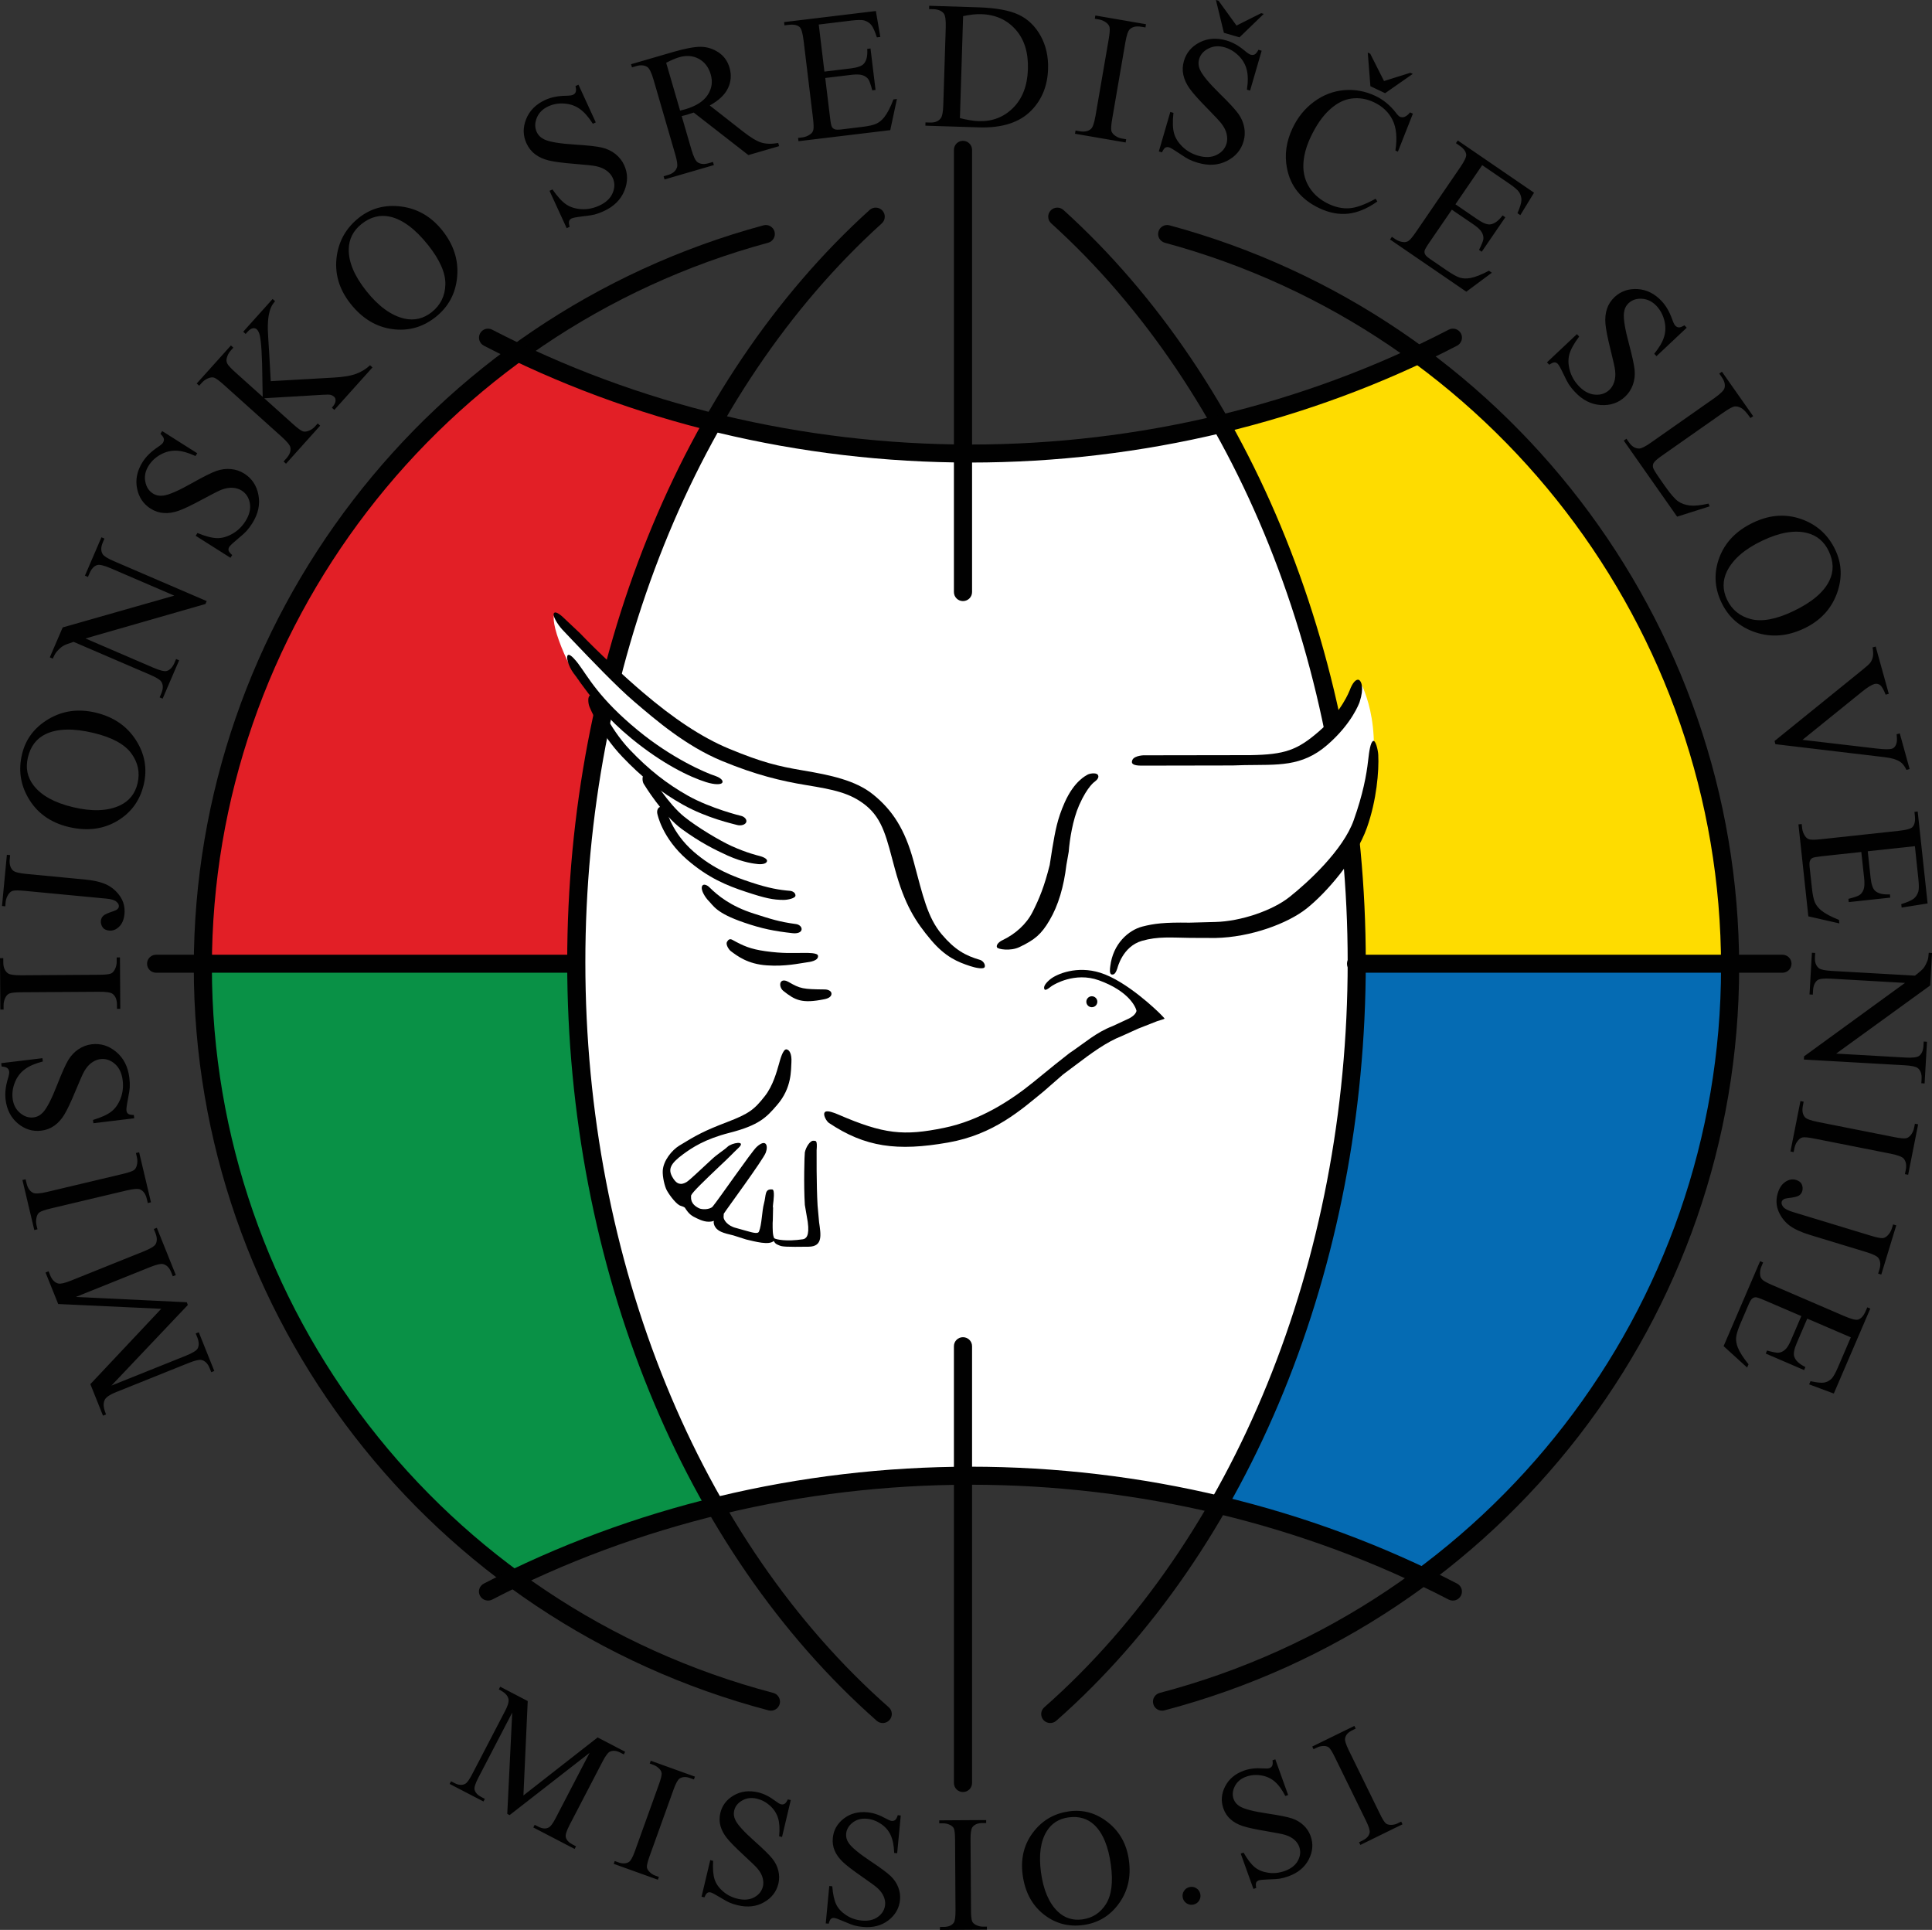 <?xml version="1.0" encoding="UTF-8"?> <svg xmlns="http://www.w3.org/2000/svg" xmlns:xlink="http://www.w3.org/1999/xlink" version="1.1" id="Layer_1" x="0px" y="0px" width="80.904px" height="80.803px" viewBox="0 0 80.904 80.803" xml:space="preserve"><rect x="0" y="0" width="80.904" height="80.803" fill="#333333" stroke="none"/> <g> <path fill="#FEDC00" d="M59.37,15.038c7.854,5.789,12.813,15.028,12.911,25.15H56.975c-0.016-8.13-2.025-15.924-5.606-22.337 C54.137,17.173,56.818,16.229,59.37,15.038"></path> <path fill="#E21F26" d="M21.707,14.945c2.52,1.194,5.175,2.142,7.911,2.832c-3.606,6.427-5.633,14.251-5.648,22.411H8.663 C8.764,30.012,13.776,20.726,21.707,14.945"></path> <path fill="#099146" d="M21.523,65.912c-7.901-5.837-12.86-15.167-12.865-25.401h15.313c0.037,8.208,2.092,16.043,5.74,22.463 C26.878,63.682,24.127,64.665,21.523,65.912"></path> <path fill="#FFFFFF" d="M40.639,61.626c-0.051,0-0.099,0.002-0.149,0.002v-5.264h-0.325v5.269 c-3.435,0.034-6.837,0.459-10.125,1.255c-3.651-6.383-5.705-14.19-5.741-22.377h0.094v-0.322h-0.095 c0.015-8.137,2.041-15.935,5.647-22.328c3.317,0.813,6.753,1.247,10.22,1.282v5.646h0.325v-5.64c0.051,0,0.099,0.002,0.149,0.002 c3.526,0,7.024-0.415,10.405-1.219c3.594,6.404,5.607,14.213,5.607,22.353c0,8.238-2.048,16.104-5.705,22.535 C47.597,62.03,44.132,61.626,40.639,61.626"></path> <path fill="#056BB3" d="M59.549,65.819c-2.635-1.245-5.41-2.225-8.274-2.921c3.623-6.404,5.663-14.212,5.7-22.388h15.313 C72.281,50.69,67.374,59.975,59.549,65.819"></path> <path fill="#010101" d="M48.777,10.163c13.715,3.71,23.293,16.183,23.293,30.33c0,14.251-9.667,26.748-23.506,30.387 c-0.202,0.055-0.325,0.26-0.27,0.462c0.052,0.202,0.262,0.322,0.464,0.27c14.173-3.728,24.07-16.525,24.07-31.118 c0-14.489-9.806-27.261-23.851-31.059c-0.203-0.057-0.412,0.064-0.466,0.265C48.455,9.9,48.575,10.107,48.777,10.163"></path> <path fill="#010101" d="M44.02,9.351c7.773,7.031,12.415,18.597,12.415,30.935c0,12.526-4.75,24.186-12.705,31.197 c-0.158,0.138-0.172,0.377-0.034,0.533c0.14,0.154,0.38,0.169,0.537,0.03c8.115-7.149,12.96-19.022,12.96-31.761 c0-12.549-4.734-24.323-12.662-31.495c-0.156-0.138-0.395-0.127-0.537,0.027C43.853,8.971,43.863,9.21,44.02,9.351"></path> <path fill="#010101" d="M31.969,9.435c-14.045,3.8-23.854,16.569-23.854,31.059c0,14.593,9.897,27.39,24.073,31.118 c0.2,0.053,0.408-0.067,0.463-0.27c0.053-0.202-0.069-0.408-0.27-0.462C18.54,67.241,8.873,54.744,8.873,40.493 c0-14.147,9.58-26.62,23.294-30.33c0.201-0.055,0.322-0.262,0.268-0.464C32.38,9.499,32.169,9.379,31.969,9.435"></path> <path fill="#010101" d="M36.416,8.791c-7.93,7.172-12.664,18.945-12.664,31.494c0,12.737,4.846,24.611,12.962,31.762 c0.154,0.138,0.396,0.124,0.535-0.032s0.125-0.396-0.031-0.533c-7.957-7.01-12.706-18.671-12.706-31.196 c0-12.339,4.64-23.903,12.416-30.935c0.154-0.14,0.164-0.379,0.025-0.533C36.812,8.662,36.57,8.652,36.416,8.791"></path> <path fill="#010101" d="M39.946,6.275v18.514c0,0.21,0.17,0.378,0.379,0.378c0.21,0,0.381-0.168,0.381-0.378V6.275 c0-0.209-0.171-0.379-0.381-0.379C40.116,5.896,39.946,6.066,39.946,6.275"></path> <path fill="#010101" d="M39.946,56.364v18.288c0,0.21,0.17,0.378,0.379,0.378c0.21,0,0.381-0.168,0.381-0.378V56.364 c0-0.209-0.171-0.377-0.381-0.377C40.116,55.987,39.946,56.155,39.946,56.364"></path> <path fill="#010101" d="M20.262,14.473c6.174,3.201,13.221,4.893,20.378,4.893s14.203-1.691,20.378-4.893 c0.185-0.097,0.256-0.325,0.161-0.51c-0.099-0.186-0.326-0.257-0.514-0.159c-6.067,3.146-12.992,4.808-20.025,4.808 c-7.036,0-13.96-1.662-20.029-4.808c-0.184-0.098-0.413-0.026-0.51,0.159C20.005,14.147,20.074,14.376,20.262,14.473"></path> <path fill="#010101" d="M20.613,66.972c6.066-3.146,12.991-4.808,20.026-4.808s13.961,1.662,20.025,4.808 c0.188,0.097,0.414,0.024,0.513-0.161c0.097-0.185,0.025-0.411-0.16-0.508c-6.176-3.202-13.221-4.894-20.378-4.894 s-14.204,1.691-20.378,4.894c-0.187,0.097-0.259,0.323-0.161,0.508C20.198,66.996,20.426,67.068,20.613,66.972"></path> <path fill="#010101" d="M24.392,39.973H6.537c-0.209,0-0.379,0.168-0.379,0.377s0.17,0.377,0.379,0.377h17.854 c0.211,0,0-0.168,0-0.377S24.603,39.973,24.392,39.973"></path> <path fill="#010101" d="M74.64,39.973H56.787c-0.211,0-0.381,0.168-0.381,0.377s0.17,0.377,0.381,0.377H74.64 c0.211,0,0.381-0.168,0.381-0.377S74.851,39.973,74.64,39.973"></path> <path fill="#FFFFFF" d="M54.854,31.305c0,0,0.835-0.485,1.354-1.116c0.519-0.632,0.664-1.892,0.866-1.406 c0.201,0.487,0.46,1.291,0.46,2.467c0,1.172-0.23,2.95-0.634,3.64c-0.404,0.687-1.038,1.146-1.038,1.146L54.854,31.305z"></path> <path fill="#FFFFFF" d="M26.553,28.942c0,0-1.529-1.428-1.984-1.808c-0.455-0.379-1.344-1.437-1.344-1.437s-0.105,0.092,0.028,0.63 c0.146,0.586,0.563,1.541,0.867,1.987c0.357,0.522,1.739,1.84,1.739,1.84L26.553,28.942z"></path> <path fill="#010101" d="M43.979,41.001c-0.185,0.152-0.296,0.305-0.245,0.412c0.049,0.109,0.262-0.116,0.369-0.166 c0.011-0.005,0.899-0.57,1.914-0.203c1.25,0.451,1.541,1.115,1.575,1.277c-0.032,0.196-0.335,0.332-0.335,0.332l-0.669,0.31 c-0.698,0.271-1.137,0.683-1.813,1.137l-0.61,0.482l-0.89,0.724c-0.957,0.779-2.248,1.611-3.741,1.916 c-1.694,0.348-2.523,0.268-4.443-0.563c-0.144-0.063-0.439-0.177-0.535-0.106c-0.127,0.092,0.055,0.395,0.154,0.462 c1.52,1.017,2.862,1.197,4.996,0.821c1.921-0.338,3.059-1.376,3.997-2.14l0.814-0.71l0.537-0.402 c0.652-0.494,1.285-0.959,1.927-1.208l0.685-0.31l0.792-0.311c0.07-0.024,0.286-0.083,0.31-0.104 c0.008-0.011-0.168-0.186-0.22-0.238c-0.056-0.054-1.357-1.337-2.477-1.686C45.104,40.424,44.261,40.773,43.979,41.001"></path> <path fill="#010101" d="M56.518,28.908c-0.007,0.013-0.331,0.888-1.282,1.711c-0.917,0.795-1.438,0.973-2.869,0.998l-4.496,0.007 c0.12-0.001-0.363-0.012-0.452,0.195c-0.073,0.166,0.052,0.237,0.382,0.237l3.818-0.007l0.502-0.015 c1.373-0.024,2.386,0.089,3.462-0.846c1.027-0.891,1.332-1.738,1.352-1.796c0.194-0.593,0.076-0.882-0.033-0.926 C56.788,28.42,56.635,28.587,56.518,28.908"></path> <path fill="#010101" d="M57.499,31.026c-0.106,0.056-0.163,0.4-0.209,0.827c-0.067,0.598-0.217,1.408-0.603,2.49 c-0.438,1.239-1.898,2.587-2.688,3.213c-0.717,0.57-2.044,1.021-3.104,1.046l-1.09,0.029c-1.054-0.017-1.482,0.038-1.971,0.164 c-0.577,0.151-1.224,0.716-1.339,1.652c-0.015,0.119-0.05,0.342,0.068,0.356c0.12,0.016,0.175-0.113,0.226-0.256 c0.005-0.012,0.209-0.916,1.032-1.155c0.668-0.192,1.23-0.134,2.013-0.124l1.061,0.004c1.474-0.027,3.026-0.604,3.82-1.233 c0.821-0.654,2.057-2.063,2.527-3.387c0.407-1.148,0.508-2.375,0.474-3.043C57.706,31.395,57.601,30.969,57.499,31.026"></path> <path fill="#010101" d="M45.515,32.45c-0.024,0.019-0.53,0.244-0.932,1.152c-0.307,0.692-0.391,1.182-0.516,1.914l-0.11,0.701 c-0.224,0.892-0.428,1.393-0.714,1.96c-0.259,0.515-0.724,0.933-1.28,1.196c-0.109,0.051-0.265,0.185-0.213,0.292 c0.037,0.08,0.562,0.17,0.943-0.013c0.643-0.305,0.916-0.54,1.255-1.117c0.373-0.628,0.601-1.422,0.708-2.318l0.098-0.558 c0.037-0.487,0.161-1.324,0.438-1.951c0.354-0.799,0.657-0.986,0.663-0.99c0.098-0.073,0.186-0.186,0.114-0.281 C45.899,32.342,45.611,32.379,45.515,32.45"></path> <path fill="#010101" d="M34.3,51.173l-0.063-0.696c-0.051-0.823-0.041-2.291-0.041-2.31c0.034-0.44-0.025-0.401-0.146-0.405 c-0.119-0.003-0.299,0.25-0.347,0.488c-0.015,0.071-0.053,1.357,0,2.198l0.121,0.708c0.085,0.604-0.076,0.712-0.206,0.731 c-0.681,0.101-1.114,0.013-1.198-0.044c-0.069-0.141-0.065-0.364-0.065-0.635c0-0.038,0.002-0.077,0.007-0.118l0.012-0.566 c-0.002,0.016-0.009,0.03-0.014,0.044c0.007-0.076,0.012-0.127,0.014-0.152c0.013-0.116,0.084-0.605-0.034-0.615 c-0.332-0.031-0.251,0.238-0.35,0.596c-0.083,0.305-0.087,0.875-0.205,1.162c-0.039,0.103-0.191,0.076-0.601-0.044l-0.353-0.099 c-0.375-0.09-0.531-0.346-0.531-0.457c0-0.002,0.008-0.139,0.008-0.141c0.094-0.156,1.654-2.267,1.76-2.561 c0.109-0.295,0.01-0.595-0.382-0.237c-0.214,0.194-1.605,2.217-1.845,2.5c-0.12,0.129-0.442,0.128-0.562,0.071 c-0.365-0.174-0.341-0.409-0.341-0.506c0-0.014,0.002-0.025,0.004-0.037c0.058-0.138,0.541-0.602,1.203-1.231 c0.379-0.349,0.553-0.543,0.789-0.765c0.33-0.313-0.29-0.207-0.468-0.037c-0.179,0.168-0.408,0.284-0.692,0.555 c-0.519,0.479-0.88,0.826-1.016,0.916c-0.109,0.071-0.226,0.085-0.24,0.082c-0.048-0.013-0.19,0.024-0.367-0.296 c-0.171-0.31-0.098-0.54,0.453-0.944c0.375-0.275,0.909-0.635,1.942-0.898c1.255-0.321,1.554-0.654,1.996-1.166 c0.628-0.725,0.576-1.471,0.599-1.783c0.022-0.356-0.085-0.528-0.204-0.545c-0.155-0.025-0.279,0.479-0.312,0.593 c-0.096,0.333-0.253,0.929-0.599,1.367c-0.443,0.565-0.669,0.737-1.585,1.087c-0.948,0.362-1.276,0.542-1.994,0.982 c-0.308,0.188-0.674,0.632-0.694,1.057c-0.013,0.249,0.08,0.653,0.171,0.818c0.132,0.239,0.424,0.608,0.582,0.646 c0.03,0.007,0.157,0.052,0.176,0.081c0.177,0.284,0.296,0.347,0.505,0.446c0.191,0.091,0.44,0.195,0.71,0.104 c-0.026,0.055,0,0.14,0.017,0.186c0.113,0.257,0.363,0.318,0.8,0.423l0.53,0.169c0.373,0.086,0.957,0.253,1.158,0.062 c0.065,0.127,0.133,0.146,0.242,0.191c0.101,0.046,0.257,0.065,1.226,0.05C34.467,52.188,34.375,51.696,34.3,51.173"></path> <path fill="#010101" d="M23.205,25.662c-0.098,0.092,0.143,0.476,0.329,0.684l0.432,0.456c0.786,0.824,1.863,1.953,2.599,2.58 c0.896,0.765,2.15,1.85,3.67,2.479c1.409,0.581,2.472,0.839,3.54,1.013c1.109,0.183,1.818,0.317,2.472,0.84 c0.737,0.592,0.886,1.408,1.227,2.665c0.408,1.509,0.873,2.219,1.515,2.98c0.604,0.713,1.114,0.918,1.643,1.092 c0.22,0.073,0.572,0.146,0.605,0.032c0.033-0.116-0.083-0.261-0.196-0.293c-0.612-0.178-1.055-0.419-1.606-1.071 c-0.598-0.71-0.789-1.614-1.178-3.06c-0.358-1.322-0.879-2.141-1.707-2.804c-0.729-0.585-1.783-0.805-2.935-0.999 c-1.034-0.175-1.709-0.338-3.077-0.904c-1.162-0.479-2.365-1.294-3.616-2.362c-0.72-0.61-1.861-1.668-2.642-2.485l-0.658-0.62 C23.537,25.799,23.292,25.579,23.205,25.662"></path> <path fill="#010101" d="M23.784,27.426c-0.097,0.069,0.024,0.47,0.219,0.74c0.905,1.265,1.422,1.915,2.435,2.749 c1.3,1.068,2.44,1.615,3.128,1.831c0.356,0.113,0.652,0.118,0.688,0.008c0.036-0.114-0.175-0.224-0.288-0.262 c-0.441-0.14-1.847-0.756-3.249-1.909c-1.646-1.352-2.093-2.252-2.502-2.794C24.144,27.695,23.884,27.359,23.784,27.426"></path> <path fill="#010101" d="M24.728,29.117c-0.136,0.016-0.094,0.338-0.053,0.448c0.021,0.053,0.442,1.134,1.386,2.122 c0.823,0.865,1.606,1.482,2.541,2.006c1.015,0.568,2.105,0.802,2.244,0.843c0.185,0.056,0.377-0.009,0.407-0.125 c0.025-0.116-0.094-0.219-0.211-0.249c-0.014-0.001-1.268-0.308-2.229-0.844c-0.893-0.502-1.646-1.095-2.438-1.926 c-0.883-0.929-1.362-2.14-1.368-2.151C24.965,29.131,24.845,29.105,24.728,29.117"></path> <path fill="#010101" d="M26.983,32.424c-0.104,0.058-0.089,0.284-0.031,0.388c0.029,0.051,0.813,1.328,1.602,1.902 c0.772,0.561,1.391,0.869,1.911,1.105c0.686,0.311,1.189,0.347,1.214,0.352c0.198,0.031,0.413,0.004,0.44-0.113 c0.026-0.116-0.218-0.197-0.336-0.226c-0.005-0.002-0.495-0.113-1.139-0.405c-0.495-0.224-1.438-0.784-1.989-1.228 c-0.686-0.55-1.369-1.682-1.376-1.692C27.221,32.402,27.089,32.365,26.983,32.424"></path> <path fill="#010101" d="M27.662,33.779c-0.118,0.023-0.162,0.167-0.137,0.283c0.009,0.041,0.201,1.022,1.244,1.928 c0.896,0.776,1.684,1.091,2.454,1.346c0.821,0.271,1.146,0.342,1.594,0.342c0.16,0,0.494-0.064,0.494-0.184 c0-0.118-0.121-0.188-0.241-0.197c-0.411-0.032-0.878-0.108-1.599-0.347c-0.766-0.251-1.581-0.561-2.417-1.284 c-0.929-0.807-1.134-1.712-1.137-1.722C27.894,33.83,27.777,33.755,27.662,33.779"></path> <path fill="#010101" d="M29.404,37.093c-0.088,0.178,0.172,0.528,0.257,0.611c0.223,0.223,0.323,0.521,1.498,0.923 c0.765,0.263,1.278,0.359,2.026,0.444c0.205,0.024,0.365-0.032,0.382-0.151c0.017-0.118-0.11-0.214-0.229-0.229 c-0.72-0.098-1.039-0.207-1.769-0.439c-0.973-0.31-1.51-0.753-1.867-1.106C29.62,37.062,29.458,36.987,29.404,37.093"></path> <path fill="#010101" d="M30.442,39.436c-0.058,0.104,0.067,0.315,0.164,0.389c0.268,0.199,0.703,0.541,1.511,0.594 c0.775,0.054,1.361-0.086,1.673-0.127c0.105-0.013,0.503-0.063,0.463-0.283c-0.021-0.119-0.439-0.112-0.56-0.112 c-0.524,0-0.891,0.032-1.635-0.071c-0.641-0.09-0.938-0.226-1.386-0.474C30.568,39.293,30.501,39.333,30.442,39.436"></path> <path fill="#010101" d="M32.706,41.107c-0.073,0.096-0.023,0.287,0.097,0.381c0.491,0.391,0.777,0.54,1.72,0.348 c0.182-0.035,0.302-0.117,0.296-0.236c-0.006-0.118-0.157-0.172-0.276-0.173c-0.92-0.008-1.031-0.03-1.521-0.313 C32.919,41.055,32.779,41.014,32.706,41.107"></path> <path fill="#010101" d="M45.952,41.941c0,0.128-0.104,0.23-0.231,0.23s-0.23-0.103-0.23-0.23c0-0.126,0.103-0.229,0.23-0.229 S45.952,41.815,45.952,41.941"></path> <path fill="#010101" d="M58.529,76.341c-0.098,0.048-0.201,0.069-0.313,0.063c-0.082-0.005-0.146-0.027-0.191-0.068 c-0.059-0.054-0.14-0.185-0.241-0.394l-1.304-2.661c-0.121-0.247-0.172-0.416-0.152-0.505c0.027-0.138,0.126-0.247,0.295-0.329 l0.147-0.073l-0.055-0.112l-1.765,0.864l0.055,0.112l0.146-0.071c0.098-0.048,0.203-0.069,0.315-0.064 c0.081,0.007,0.144,0.029,0.189,0.07c0.059,0.054,0.14,0.186,0.241,0.394l1.304,2.661c0.121,0.247,0.173,0.415,0.155,0.503 c-0.027,0.138-0.128,0.247-0.298,0.33l-0.146,0.072l0.056,0.112l1.764-0.864l-0.055-0.112L58.529,76.341z M53.288,73.702 c0.015,0.106,0.01,0.184-0.014,0.229c-0.022,0.046-0.062,0.079-0.116,0.099c-0.05,0.018-0.143,0.021-0.28,0.011 c-0.298-0.021-0.562,0.011-0.79,0.094c-0.367,0.132-0.629,0.353-0.786,0.662c-0.158,0.309-0.18,0.618-0.069,0.928 c0.064,0.18,0.163,0.327,0.297,0.447c0.135,0.12,0.302,0.213,0.503,0.28c0.199,0.066,0.521,0.137,0.965,0.211 c0.443,0.075,0.719,0.129,0.823,0.163c0.157,0.049,0.284,0.117,0.382,0.204c0.097,0.087,0.165,0.184,0.202,0.29 c0.069,0.19,0.052,0.384-0.052,0.58c-0.104,0.194-0.288,0.34-0.553,0.436c-0.229,0.082-0.458,0.107-0.687,0.074 c-0.229-0.033-0.418-0.109-0.566-0.23c-0.149-0.12-0.306-0.325-0.473-0.615l-0.118,0.042l0.533,1.481l0.116-0.043 c-0.021-0.105-0.021-0.179-0.002-0.222c0.02-0.043,0.056-0.074,0.108-0.094c0.056-0.02,0.199-0.032,0.43-0.041 c0.231-0.007,0.381-0.018,0.45-0.03c0.118-0.021,0.239-0.054,0.364-0.099c0.398-0.144,0.683-0.379,0.851-0.707 c0.169-0.327,0.194-0.654,0.077-0.981c-0.062-0.172-0.161-0.322-0.297-0.45c-0.136-0.129-0.299-0.224-0.488-0.287 c-0.188-0.062-0.523-0.129-1.005-0.201c-0.59-0.087-0.979-0.187-1.168-0.299c-0.13-0.075-0.219-0.179-0.266-0.31 c-0.063-0.172-0.045-0.352,0.051-0.538c0.096-0.188,0.254-0.32,0.475-0.399c0.195-0.069,0.402-0.088,0.62-0.054 c0.219,0.034,0.408,0.118,0.567,0.252c0.16,0.135,0.311,0.338,0.452,0.611l0.117-0.042l-0.536-1.493L53.288,73.702z M49.574,79.182 c-0.055,0.087-0.068,0.184-0.042,0.286c0.024,0.101,0.082,0.177,0.171,0.23s0.184,0.067,0.285,0.042 c0.1-0.025,0.177-0.082,0.229-0.171c0.054-0.09,0.068-0.185,0.042-0.284c-0.025-0.102-0.081-0.178-0.169-0.231 s-0.183-0.067-0.286-0.042C49.704,79.037,49.627,79.094,49.574,79.182 M45.829,76.411c0.356,0.341,0.588,0.899,0.691,1.678 c0.097,0.718,0.027,1.262-0.207,1.632c-0.233,0.37-0.563,0.584-0.99,0.642c-0.4,0.053-0.742-0.057-1.026-0.327 c-0.371-0.358-0.606-0.907-0.706-1.649c-0.096-0.725-0.017-1.295,0.239-1.711c0.205-0.335,0.512-0.53,0.918-0.584 C45.182,76.033,45.542,76.14,45.829,76.411 M43.327,76.636c-0.432,0.522-0.599,1.145-0.502,1.866 c0.095,0.706,0.385,1.253,0.869,1.641c0.485,0.389,1.041,0.54,1.667,0.456c0.619-0.083,1.116-0.381,1.491-0.896 s0.517-1.116,0.423-1.808c-0.089-0.671-0.38-1.2-0.873-1.591c-0.491-0.39-1.033-0.546-1.623-0.467 C44.185,75.917,43.701,76.183,43.327,76.636 M41.161,80.666c-0.108,0.001-0.211-0.026-0.309-0.079 c-0.073-0.04-0.12-0.088-0.143-0.145c-0.03-0.074-0.046-0.228-0.047-0.459l-0.02-2.964c-0.002-0.274,0.025-0.448,0.081-0.521 c0.085-0.111,0.221-0.167,0.409-0.168l0.165-0.001v-0.125l-1.966,0.012l0.001,0.125l0.162-0.001c0.108,0,0.213,0.026,0.312,0.079 c0.07,0.041,0.117,0.089,0.141,0.145c0.029,0.074,0.045,0.229,0.047,0.461l0.018,2.963c0.002,0.274-0.023,0.448-0.077,0.521 c-0.085,0.111-0.223,0.167-0.412,0.169l-0.162,0.001v0.125l1.967-0.013l-0.001-0.125L41.161,80.666z M37.595,76 c-0.033,0.103-0.069,0.171-0.11,0.202c-0.04,0.031-0.089,0.044-0.147,0.038c-0.051-0.005-0.137-0.041-0.258-0.109 c-0.261-0.145-0.512-0.229-0.754-0.252c-0.389-0.037-0.72,0.051-0.993,0.263c-0.274,0.213-0.428,0.484-0.458,0.812 c-0.019,0.188,0.008,0.366,0.078,0.531s0.182,0.32,0.335,0.467c0.151,0.146,0.413,0.347,0.782,0.603 c0.37,0.256,0.596,0.422,0.677,0.498c0.121,0.111,0.207,0.228,0.258,0.348c0.051,0.119,0.071,0.236,0.06,0.349 c-0.019,0.202-0.116,0.369-0.294,0.502c-0.177,0.133-0.405,0.186-0.687,0.159c-0.242-0.023-0.46-0.099-0.653-0.227 c-0.191-0.127-0.33-0.275-0.414-0.448c-0.083-0.173-0.138-0.425-0.165-0.759l-0.125-0.012l-0.148,1.566l0.124,0.012 c0.025-0.104,0.057-0.171,0.093-0.202c0.035-0.03,0.081-0.043,0.138-0.038c0.059,0.006,0.193,0.054,0.405,0.146 c0.212,0.092,0.353,0.146,0.421,0.164c0.115,0.031,0.239,0.054,0.371,0.065c0.422,0.04,0.779-0.052,1.071-0.275 c0.292-0.226,0.454-0.511,0.487-0.856c0.018-0.182-0.008-0.36-0.076-0.534s-0.175-0.33-0.318-0.467 c-0.146-0.137-0.419-0.341-0.824-0.61c-0.496-0.331-0.806-0.587-0.929-0.769c-0.086-0.123-0.122-0.255-0.109-0.395 c0.019-0.182,0.11-0.337,0.276-0.465s0.366-0.18,0.599-0.157c0.207,0.019,0.402,0.091,0.585,0.215 c0.184,0.124,0.318,0.28,0.405,0.47c0.087,0.19,0.137,0.438,0.147,0.745l0.125,0.012l0.15-1.579L37.595,76z M32.991,75.339 c-0.048,0.098-0.093,0.16-0.137,0.186c-0.045,0.025-0.095,0.031-0.151,0.018c-0.052-0.012-0.131-0.06-0.241-0.144 c-0.238-0.18-0.476-0.298-0.712-0.354c-0.379-0.09-0.721-0.048-1.021,0.125c-0.301,0.173-0.488,0.419-0.565,0.739 c-0.043,0.185-0.042,0.363,0.005,0.537c0.047,0.173,0.136,0.343,0.267,0.508c0.131,0.166,0.362,0.4,0.692,0.706 c0.331,0.305,0.532,0.5,0.602,0.586c0.104,0.127,0.173,0.253,0.207,0.38c0.033,0.126,0.037,0.244,0.012,0.354 c-0.048,0.197-0.167,0.35-0.361,0.456c-0.193,0.107-0.427,0.128-0.701,0.063c-0.237-0.057-0.442-0.161-0.616-0.314 c-0.173-0.151-0.289-0.318-0.348-0.501c-0.059-0.182-0.079-0.439-0.061-0.773l-0.12-0.029l-0.364,1.53l0.122,0.028 c0.039-0.099,0.079-0.161,0.119-0.187c0.039-0.025,0.087-0.032,0.142-0.019c0.057,0.014,0.184,0.08,0.381,0.2 c0.198,0.12,0.329,0.193,0.396,0.221c0.108,0.047,0.228,0.086,0.357,0.116c0.412,0.099,0.779,0.057,1.1-0.126 c0.319-0.183,0.521-0.442,0.601-0.78c0.042-0.178,0.042-0.357-0.002-0.539c-0.044-0.183-0.128-0.352-0.252-0.507 s-0.368-0.396-0.731-0.719c-0.445-0.395-0.717-0.691-0.813-0.889c-0.068-0.134-0.086-0.269-0.053-0.405 c0.042-0.178,0.153-0.318,0.336-0.422s0.388-0.129,0.615-0.075c0.202,0.049,0.386,0.146,0.55,0.294 c0.164,0.148,0.275,0.322,0.337,0.522c0.06,0.2,0.074,0.452,0.044,0.758l0.121,0.029l0.366-1.544L32.991,75.339z M27.435,78.528 c-0.101-0.036-0.188-0.098-0.262-0.181c-0.054-0.063-0.082-0.125-0.084-0.185c-0.003-0.08,0.036-0.23,0.114-0.448l1.003-2.788 c0.093-0.259,0.178-0.413,0.255-0.462c0.119-0.075,0.266-0.081,0.441-0.017l0.156,0.056l0.042-0.118l-1.849-0.665l-0.043,0.118 l0.152,0.055c0.103,0.036,0.19,0.098,0.267,0.182c0.052,0.062,0.079,0.123,0.081,0.184c0.002,0.08-0.036,0.229-0.114,0.448 l-1.003,2.788c-0.093,0.259-0.177,0.413-0.253,0.463c-0.118,0.075-0.266,0.08-0.444,0.016l-0.152-0.055L25.7,78.037l1.849,0.665 l0.042-0.118L27.435,78.528z M21.34,75.997l3.35-2.608l-1.414,2.72c-0.117,0.228-0.216,0.362-0.294,0.403 c-0.124,0.068-0.272,0.057-0.446-0.034l-0.145-0.074l-0.058,0.11l1.729,0.899l0.059-0.111l-0.143-0.074 c-0.16-0.083-0.255-0.186-0.285-0.308c-0.023-0.091,0.029-0.262,0.159-0.512l1.383-2.659c0.119-0.229,0.218-0.363,0.295-0.404 c0.125-0.065,0.275-0.054,0.449,0.036l0.143,0.074l0.057-0.111l-1.152-0.6l-3.108,2.429l0.18-3.952l-1.152-0.6l-0.058,0.111 c0.166,0.087,0.276,0.169,0.331,0.246c0.055,0.078,0.081,0.153,0.079,0.227c-0.002,0.101-0.049,0.241-0.143,0.421l-1.384,2.659 c-0.118,0.228-0.216,0.363-0.294,0.403c-0.126,0.066-0.274,0.056-0.447-0.034l-0.144-0.074l-0.058,0.111l1.417,0.735l0.057-0.11 l-0.144-0.075c-0.16-0.083-0.256-0.187-0.285-0.309c-0.022-0.09,0.031-0.26,0.162-0.511l1.414-2.718l-0.208,4.241L21.34,75.997z"></path> <path fill="#010101" d="M76.96,57.261c-0.1,0.229-0.185,0.382-0.257,0.458c-0.098,0.093-0.203,0.149-0.318,0.168 c-0.116,0.019-0.306-0.001-0.569-0.057l-0.057,0.132l1.033,0.384l1.528-3.556l-0.125-0.054l-0.07,0.162 c-0.082,0.191-0.187,0.309-0.312,0.351c-0.094,0.03-0.287-0.019-0.58-0.145l-2.997-1.29c-0.225-0.096-0.367-0.173-0.429-0.23 c-0.062-0.057-0.095-0.13-0.1-0.218c-0.011-0.12,0.008-0.234,0.055-0.344l0.07-0.164l-0.126-0.054l-1.529,3.557l0.985,0.896 l0.059-0.136c-0.22-0.271-0.37-0.505-0.45-0.706c-0.06-0.155-0.083-0.299-0.067-0.434c0.014-0.133,0.076-0.329,0.189-0.591 l0.336-0.783c0.056-0.127,0.105-0.208,0.151-0.241c0.045-0.034,0.094-0.051,0.146-0.051c0.053,0.001,0.181,0.047,0.385,0.135 l1.521,0.653l-0.436,1.015c-0.083,0.192-0.167,0.326-0.252,0.398c-0.086,0.074-0.178,0.114-0.274,0.121 c-0.077,0.004-0.235-0.025-0.473-0.091l-0.055,0.126l1.606,0.691l0.054-0.126c-0.257-0.127-0.413-0.272-0.466-0.436 c-0.042-0.122-0.006-0.314,0.108-0.578l0.436-1.014l1.824,0.784L76.96,57.261z M79.221,51.439 c-0.035,0.113-0.096,0.213-0.184,0.298c-0.065,0.062-0.132,0.096-0.197,0.102c-0.088,0.007-0.253-0.027-0.496-0.101l-3.282-0.998 c-0.198-0.061-0.328-0.131-0.389-0.209c-0.062-0.08-0.082-0.151-0.063-0.216c0.026-0.085,0.111-0.135,0.255-0.15 c0.243-0.027,0.399-0.063,0.468-0.108c0.067-0.045,0.112-0.104,0.136-0.181c0.032-0.104,0.022-0.206-0.027-0.306 c-0.041-0.077-0.119-0.134-0.234-0.168c-0.143-0.045-0.287-0.019-0.437,0.075c-0.147,0.095-0.256,0.252-0.324,0.475 c-0.083,0.273-0.07,0.534,0.036,0.777c0.108,0.245,0.263,0.44,0.462,0.588c0.201,0.147,0.482,0.276,0.844,0.387l2.35,0.715 c0.288,0.088,0.461,0.171,0.52,0.251c0.089,0.125,0.104,0.285,0.043,0.482l-0.053,0.173l0.131,0.04l0.627-2.06l-0.132-0.04 L79.221,51.439z M75.146,48.058c0.024-0.116,0.074-0.221,0.153-0.313c0.059-0.069,0.121-0.11,0.187-0.122 c0.086-0.017,0.254,0.001,0.503,0.051l3.184,0.63c0.296,0.06,0.476,0.126,0.542,0.202c0.1,0.115,0.131,0.274,0.091,0.475 l-0.036,0.179l0.135,0.026l0.418-2.111l-0.134-0.026l-0.035,0.174c-0.022,0.116-0.073,0.223-0.152,0.317 c-0.06,0.066-0.121,0.105-0.187,0.118c-0.086,0.016-0.254-0.001-0.504-0.051l-3.183-0.631c-0.295-0.059-0.477-0.125-0.542-0.197 c-0.101-0.116-0.13-0.275-0.09-0.479l0.033-0.174l-0.134-0.027l-0.418,2.111l0.134,0.027L75.146,48.058z M80.768,39.892 c-0.008,0.146-0.025,0.253-0.052,0.323c-0.055,0.143-0.112,0.25-0.17,0.323c-0.06,0.071-0.177,0.176-0.356,0.311l-3.486-0.198 c-0.281-0.017-0.46-0.054-0.535-0.112c-0.124-0.097-0.18-0.251-0.167-0.465l0.01-0.175l-0.137-0.008l-0.1,1.745l0.138,0.008 l0.01-0.177c0.011-0.195,0.071-0.336,0.18-0.424c0.08-0.063,0.274-0.085,0.582-0.067l3.088,0.177l-4.227,3.075l-0.007,0.134 l4.227,0.24c0.281,0.017,0.459,0.055,0.535,0.112c0.123,0.096,0.179,0.25,0.167,0.462l-0.011,0.178l0.137,0.009l0.1-1.746 l-0.137-0.009l-0.01,0.175c-0.011,0.196-0.071,0.339-0.181,0.424c-0.079,0.064-0.274,0.088-0.582,0.071l-2.893-0.165l3.937-2.853 l0.077-1.36L80.768,39.892z M80.333,36.798c0.026,0.248,0.026,0.423,0.001,0.526c-0.039,0.128-0.104,0.229-0.195,0.302 c-0.092,0.073-0.266,0.149-0.523,0.229l0.017,0.144l1.087-0.173l-0.415-3.85l-0.136,0.016l0.019,0.177 c0.022,0.206-0.011,0.359-0.1,0.458c-0.067,0.071-0.258,0.125-0.575,0.159l-3.245,0.35c-0.243,0.026-0.405,0.029-0.487,0.01 c-0.081-0.02-0.146-0.066-0.193-0.142c-0.068-0.099-0.108-0.208-0.121-0.326l-0.02-0.176l-0.136,0.014l0.415,3.85l1.299,0.296 l-0.016-0.148c-0.324-0.126-0.57-0.257-0.739-0.393c-0.128-0.105-0.219-0.221-0.271-0.343c-0.054-0.124-0.096-0.327-0.125-0.609 l-0.092-0.847c-0.015-0.138-0.011-0.232,0.013-0.284c0.022-0.054,0.057-0.091,0.103-0.116s0.179-0.049,0.4-0.073l1.646-0.178 l0.119,1.098c0.022,0.209,0.014,0.366-0.023,0.473c-0.038,0.105-0.099,0.186-0.18,0.238c-0.064,0.042-0.217,0.094-0.457,0.154 l0.016,0.136l1.737-0.188l-0.014-0.136c-0.287,0.016-0.493-0.034-0.62-0.149c-0.096-0.087-0.16-0.272-0.19-0.557l-0.118-1.099 l1.974-0.213L80.333,36.798z M79.554,30.706l-0.132,0.036c0.003,0.029,0.005,0.051,0.006,0.063c0.019,0.171,0.007,0.3-0.037,0.387 s-0.101,0.14-0.17,0.158c-0.107,0.03-0.314,0.027-0.621-0.008l-3.119-0.365l2.497-2.019c0.222-0.179,0.393-0.285,0.511-0.318 c0.086-0.023,0.165-0.01,0.238,0.041c0.073,0.052,0.152,0.187,0.235,0.404l0.132-0.036l-0.548-1.978l-0.132,0.036 c0.028,0.15,0.034,0.275,0.017,0.374s-0.055,0.188-0.112,0.268c-0.037,0.051-0.149,0.153-0.338,0.305l-3.67,2.971l0.036,0.133 l4.588,0.546c0.268,0.03,0.478,0.093,0.628,0.187c0.104,0.066,0.194,0.182,0.272,0.343l0.132-0.035L79.554,30.706z M76.608,24.309 c-0.235,0.487-0.743,0.915-1.519,1.283c-0.716,0.34-1.307,0.449-1.771,0.329c-0.464-0.12-0.797-0.393-0.999-0.819 c-0.189-0.398-0.189-0.793-0.002-1.18c0.249-0.506,0.744-0.935,1.484-1.286c0.723-0.343,1.345-0.451,1.865-0.323 c0.417,0.104,0.722,0.357,0.915,0.764C76.787,23.509,76.796,23.92,76.608,24.309 M75.538,21.774 c-0.688-0.274-1.393-0.24-2.112,0.102c-0.706,0.334-1.179,0.819-1.422,1.455c-0.242,0.635-0.215,1.266,0.081,1.89 c0.293,0.618,0.771,1.037,1.432,1.256c0.662,0.22,1.337,0.165,2.027-0.162c0.669-0.316,1.125-0.798,1.368-1.441 c0.241-0.645,0.224-1.26-0.057-1.85C76.574,22.43,76.136,22.014,75.538,21.774 M70.764,21.164c-0.192-0.022-0.355-0.08-0.492-0.175 c-0.136-0.096-0.313-0.301-0.536-0.615l-0.21-0.3c-0.186-0.266-0.287-0.431-0.302-0.494c-0.015-0.065-0.01-0.125,0.015-0.18 c0.04-0.075,0.145-0.173,0.313-0.291l2.583-1.813c0.244-0.172,0.41-0.264,0.498-0.277c0.087-0.014,0.183,0.01,0.287,0.067 c0.104,0.058,0.231,0.197,0.383,0.417l0.112-0.079l-1.308-1.861l-0.111,0.078l0.108,0.155c0.109,0.156,0.147,0.304,0.113,0.445 c-0.025,0.102-0.166,0.242-0.422,0.424l-2.653,1.862c-0.233,0.164-0.398,0.249-0.493,0.252c-0.166,0.004-0.31-0.08-0.432-0.255 l-0.108-0.154l-0.112,0.079l2.234,3.183l1.363-0.432l-0.049-0.114C71.216,21.16,70.956,21.186,70.764,21.164 M70.538,13.62 c-0.103,0.062-0.181,0.091-0.236,0.088c-0.056-0.004-0.106-0.029-0.15-0.076c-0.039-0.041-0.083-0.133-0.133-0.276 c-0.11-0.307-0.256-0.558-0.438-0.752c-0.293-0.311-0.629-0.478-1.009-0.501c-0.379-0.021-0.699,0.09-0.963,0.337 c-0.15,0.144-0.257,0.308-0.317,0.494c-0.063,0.188-0.082,0.396-0.063,0.626c0.021,0.23,0.09,0.584,0.209,1.063 c0.12,0.478,0.186,0.776,0.197,0.897c0.02,0.18,0.007,0.336-0.039,0.473c-0.045,0.136-0.112,0.246-0.202,0.331 c-0.162,0.151-0.363,0.219-0.604,0.199c-0.241-0.018-0.469-0.14-0.68-0.363c-0.183-0.195-0.308-0.414-0.375-0.658 c-0.066-0.244-0.072-0.466-0.017-0.668s0.193-0.45,0.411-0.744l-0.094-0.1l-1.254,1.181l0.095,0.1 c0.096-0.066,0.17-0.1,0.222-0.099c0.051,0,0.098,0.023,0.14,0.068c0.044,0.047,0.121,0.184,0.229,0.413 c0.109,0.229,0.185,0.375,0.228,0.438c0.072,0.109,0.158,0.216,0.259,0.322c0.317,0.338,0.679,0.52,1.08,0.546 c0.403,0.025,0.743-0.091,1.021-0.353c0.145-0.137,0.253-0.302,0.322-0.494c0.069-0.193,0.095-0.398,0.075-0.615 c-0.021-0.217-0.1-0.583-0.237-1.098c-0.17-0.63-0.24-1.064-0.21-1.303c0.019-0.164,0.084-0.298,0.194-0.402 c0.146-0.138,0.333-0.199,0.563-0.185c0.229,0.015,0.432,0.116,0.608,0.302c0.154,0.166,0.264,0.366,0.324,0.601 c0.062,0.233,0.06,0.461-0.006,0.68c-0.064,0.219-0.203,0.459-0.416,0.72l0.095,0.1l1.265-1.191L70.538,13.62z M63.208,7.694 c0.206,0.141,0.339,0.255,0.399,0.341c0.073,0.111,0.107,0.227,0.104,0.344s-0.06,0.3-0.165,0.547l0.119,0.082l0.574-0.94 l-3.193-2.186l-0.077,0.113l0.146,0.101c0.173,0.117,0.267,0.241,0.283,0.373c0.013,0.097-0.073,0.278-0.253,0.54l-1.843,2.694 c-0.138,0.201-0.241,0.327-0.309,0.376c-0.068,0.049-0.146,0.067-0.233,0.056c-0.12-0.013-0.229-0.053-0.327-0.12l-0.146-0.101 l-0.078,0.113l3.194,2.186l1.069-0.794l-0.123-0.084c-0.307,0.164-0.566,0.266-0.779,0.306c-0.162,0.029-0.309,0.023-0.438-0.016 c-0.128-0.04-0.31-0.142-0.544-0.301l-0.703-0.481c-0.114-0.078-0.183-0.143-0.208-0.194s-0.032-0.103-0.021-0.153 c0.012-0.05,0.079-0.168,0.205-0.352l0.936-1.365L61.708,9.4c0.173,0.119,0.288,0.228,0.343,0.325 c0.056,0.099,0.078,0.195,0.066,0.291c-0.012,0.077-0.071,0.227-0.181,0.447l0.113,0.077l0.987-1.442l-0.113-0.078 c-0.174,0.229-0.346,0.354-0.516,0.374c-0.13,0.018-0.312-0.055-0.548-0.217l-0.911-0.624l1.121-1.638L63.208,7.694z M59.161,3.094 L59.06,3.047l-1.103,0.346L57.38,2.25l-0.104-0.049l0.111,1.408l0.616,0.293L59.161,3.094z M59.048,4.706 c-0.075,0.095-0.156,0.159-0.243,0.191c-0.065,0.021-0.127,0.018-0.187-0.011c-0.04-0.019-0.097-0.075-0.166-0.169 c-0.243-0.312-0.528-0.546-0.856-0.701c-0.422-0.2-0.86-0.279-1.315-0.241c-0.454,0.04-0.874,0.202-1.257,0.485 s-0.682,0.65-0.896,1.104c-0.268,0.563-0.345,1.124-0.234,1.685c0.148,0.754,0.599,1.309,1.351,1.666 c0.417,0.198,0.821,0.275,1.214,0.231c0.393-0.043,0.799-0.214,1.218-0.51l-0.072-0.115c-0.448,0.246-0.814,0.38-1.1,0.398 c-0.285,0.02-0.575-0.041-0.869-0.181c-0.339-0.161-0.604-0.384-0.791-0.67c-0.188-0.286-0.277-0.611-0.266-0.976 c0.012-0.362,0.114-0.75,0.309-1.161c0.236-0.496,0.503-0.881,0.802-1.148c0.298-0.27,0.605-0.422,0.921-0.459 c0.315-0.038,0.624,0.015,0.926,0.158c0.358,0.17,0.618,0.418,0.778,0.742c0.16,0.325,0.2,0.752,0.119,1.278l0.104,0.049 l0.628-1.592L59.048,4.706z M52.921,0.582l-0.107-0.031l-1.034,0.519l-0.751-1.037L50.918,0l0.334,1.374l0.653,0.189L52.921,0.582z M52.699,2.084c-0.056,0.104-0.108,0.17-0.158,0.195c-0.051,0.025-0.105,0.028-0.167,0.011c-0.055-0.016-0.141-0.072-0.255-0.17 c-0.25-0.209-0.505-0.352-0.761-0.425c-0.41-0.12-0.784-0.094-1.123,0.079c-0.338,0.174-0.557,0.434-0.657,0.779 c-0.059,0.199-0.066,0.396-0.024,0.587c0.042,0.192,0.13,0.382,0.264,0.57c0.135,0.188,0.374,0.458,0.721,0.809 c0.345,0.353,0.554,0.576,0.625,0.675c0.107,0.145,0.176,0.286,0.206,0.427c0.029,0.139,0.027,0.269-0.007,0.387 c-0.062,0.214-0.201,0.374-0.42,0.48c-0.217,0.106-0.474,0.116-0.77,0.03c-0.256-0.074-0.476-0.199-0.657-0.376 c-0.181-0.177-0.299-0.365-0.353-0.567C49.107,5.373,49.1,5.09,49.139,4.725l-0.131-0.038l-0.481,1.654l0.132,0.038 c0.05-0.106,0.096-0.172,0.141-0.198c0.045-0.024,0.097-0.03,0.156-0.012c0.062,0.018,0.196,0.097,0.406,0.239 c0.209,0.142,0.35,0.229,0.419,0.263c0.117,0.057,0.246,0.106,0.387,0.146c0.445,0.13,0.849,0.104,1.209-0.078 c0.359-0.183,0.593-0.455,0.698-0.821c0.057-0.192,0.065-0.388,0.027-0.59c-0.038-0.201-0.12-0.391-0.247-0.567 c-0.128-0.177-0.381-0.453-0.762-0.825c-0.466-0.457-0.747-0.796-0.842-1.017c-0.067-0.15-0.079-0.299-0.036-0.446 c0.056-0.191,0.186-0.34,0.391-0.443c0.205-0.104,0.432-0.12,0.678-0.049c0.219,0.064,0.413,0.182,0.585,0.352 c0.172,0.171,0.284,0.367,0.34,0.589c0.055,0.222,0.058,0.499,0.007,0.832l0.132,0.038l0.485-1.668L52.699,2.084z M46.98,5.8 c-0.117-0.02-0.222-0.068-0.316-0.144c-0.07-0.059-0.112-0.119-0.126-0.185c-0.019-0.085-0.005-0.254,0.038-0.504l0.55-3.198 c0.052-0.297,0.113-0.479,0.188-0.547c0.113-0.103,0.271-0.137,0.474-0.102l0.179,0.029l0.022-0.135l-2.12-0.365l-0.023,0.136 l0.175,0.029c0.117,0.021,0.225,0.069,0.321,0.146c0.067,0.057,0.108,0.118,0.123,0.183c0.017,0.085,0.005,0.254-0.038,0.504 l-0.551,3.198c-0.052,0.297-0.113,0.479-0.185,0.547c-0.112,0.104-0.271,0.139-0.477,0.103l-0.175-0.03l-0.023,0.135l2.121,0.365 l0.023-0.135L46.98,5.8z M40.331,0.676c0.286-0.063,0.541-0.09,0.763-0.083c0.592,0.019,1.071,0.234,1.436,0.646 c0.365,0.41,0.536,0.964,0.515,1.657c-0.022,0.688-0.229,1.229-0.618,1.618c-0.39,0.391-0.872,0.577-1.445,0.559 c-0.212-0.007-0.474-0.05-0.785-0.128L40.331,0.676z M40.995,5.333c0.975,0.031,1.709-0.207,2.201-0.716 c0.44-0.455,0.671-1.032,0.693-1.731c0.016-0.52-0.089-0.982-0.313-1.388c-0.227-0.405-0.531-0.699-0.918-0.882 c-0.386-0.183-0.953-0.286-1.703-0.31l-2.044-0.064l-0.005,0.137l0.188,0.006c0.19,0.006,0.332,0.065,0.425,0.176 c0.066,0.082,0.095,0.279,0.085,0.593l-0.103,3.243c-0.009,0.283-0.042,0.466-0.1,0.545c-0.093,0.134-0.246,0.196-0.458,0.189 l-0.188-0.006l-0.004,0.137L40.995,5.333z M35.654,0.861c0.248-0.029,0.424-0.032,0.525-0.008c0.129,0.037,0.231,0.101,0.305,0.191 c0.074,0.09,0.153,0.264,0.236,0.52l0.144-0.018l-0.187-1.085l-3.843,0.464l0.016,0.136l0.177-0.021 c0.205-0.025,0.358,0.006,0.459,0.093c0.072,0.066,0.128,0.257,0.166,0.574l0.392,3.239c0.028,0.242,0.034,0.404,0.016,0.486 s-0.064,0.147-0.139,0.196c-0.1,0.069-0.207,0.111-0.324,0.125L33.42,5.775l0.017,0.137l3.843-0.463l0.279-1.304l-0.146,0.019 c-0.123,0.326-0.251,0.574-0.385,0.744c-0.104,0.13-0.217,0.222-0.34,0.275c-0.123,0.056-0.325,0.1-0.606,0.133l-0.847,0.103 c-0.137,0.017-0.231,0.014-0.285-0.008c-0.052-0.022-0.091-0.057-0.115-0.103c-0.026-0.045-0.053-0.178-0.078-0.398l-0.199-1.645 l1.096-0.132c0.209-0.025,0.366-0.019,0.473,0.019c0.106,0.035,0.187,0.095,0.242,0.176c0.041,0.063,0.096,0.216,0.158,0.454 l0.137-0.017L36.453,2.03l-0.137,0.016c0.02,0.287-0.027,0.494-0.142,0.622c-0.085,0.097-0.271,0.163-0.554,0.197l-1.097,0.133 l-0.237-1.971L35.654,0.861z M27.896,2.628c0.223-0.113,0.402-0.19,0.539-0.23c0.312-0.09,0.588-0.067,0.831,0.066 c0.243,0.133,0.409,0.351,0.496,0.652c0.09,0.308,0.047,0.596-0.129,0.862c-0.175,0.268-0.493,0.468-0.953,0.602 c-0.022,0.006-0.049,0.014-0.083,0.021c-0.033,0.01-0.072,0.02-0.117,0.032L27.896,2.628z M32.588,5.986 c-0.271,0.048-0.504,0.044-0.698-0.014c-0.194-0.057-0.451-0.211-0.771-0.462l-1.398-1.094c0.379-0.208,0.634-0.45,0.764-0.725 c0.13-0.273,0.151-0.56,0.065-0.855c-0.08-0.278-0.235-0.492-0.462-0.643c-0.229-0.151-0.476-0.229-0.739-0.233 c-0.265-0.004-0.654,0.069-1.166,0.218l-1.757,0.511l0.038,0.132l0.182-0.054c0.183-0.053,0.335-0.04,0.458,0.037 c0.088,0.054,0.176,0.233,0.265,0.537l0.905,3.116c0.08,0.274,0.106,0.456,0.077,0.544c-0.049,0.158-0.176,0.267-0.379,0.326 L27.79,7.381l0.038,0.132l2.066-0.601L29.856,6.78l-0.188,0.055c-0.181,0.053-0.33,0.04-0.451-0.038 c-0.088-0.055-0.176-0.233-0.264-0.537l-0.407-1.401c0.038-0.009,0.076-0.018,0.112-0.026c0.034-0.009,0.068-0.019,0.1-0.027 c0.076-0.021,0.173-0.053,0.293-0.093l2.288,1.78l1.288-0.374L32.588,5.986z M24.1,3.602c0.026,0.116,0.029,0.2,0.008,0.252 c-0.021,0.053-0.061,0.092-0.119,0.118c-0.052,0.023-0.152,0.036-0.305,0.038c-0.326,0.006-0.61,0.064-0.853,0.175 c-0.389,0.18-0.653,0.444-0.796,0.796c-0.143,0.354-0.139,0.692,0.012,1.021c0.087,0.188,0.209,0.342,0.366,0.46 s0.349,0.204,0.573,0.258s0.582,0.102,1.073,0.141s0.796,0.072,0.914,0.1c0.176,0.039,0.321,0.102,0.435,0.188 c0.114,0.086,0.197,0.186,0.25,0.298c0.092,0.201,0.092,0.414-0.004,0.638c-0.095,0.222-0.281,0.397-0.563,0.526 c-0.242,0.111-0.49,0.16-0.742,0.146c-0.253-0.015-0.466-0.081-0.639-0.198c-0.174-0.117-0.365-0.326-0.574-0.627l-0.124,0.058 l0.719,1.564l0.124-0.057c-0.032-0.113-0.04-0.193-0.022-0.242c0.017-0.049,0.054-0.086,0.109-0.112 c0.059-0.025,0.213-0.055,0.464-0.085c0.252-0.028,0.414-0.055,0.489-0.075c0.126-0.033,0.255-0.081,0.388-0.142 c0.422-0.194,0.71-0.477,0.862-0.851c0.153-0.373,0.151-0.733-0.008-1.078c-0.084-0.183-0.206-0.336-0.366-0.464 c-0.161-0.127-0.347-0.217-0.559-0.268s-0.584-0.092-1.116-0.125c-0.651-0.041-1.085-0.113-1.302-0.217 c-0.149-0.07-0.255-0.175-0.319-0.314c-0.084-0.182-0.082-0.379,0.005-0.592c0.087-0.212,0.247-0.372,0.481-0.479 c0.206-0.096,0.43-0.135,0.672-0.117c0.241,0.016,0.455,0.091,0.642,0.222c0.188,0.132,0.37,0.34,0.551,0.624l0.123-0.057 l-0.725-1.579L24.1,3.602z M16.333,9.072c0.526,0.119,1.059,0.516,1.594,1.188c0.493,0.62,0.734,1.17,0.723,1.649 s-0.202,0.865-0.57,1.16c-0.347,0.274-0.729,0.364-1.149,0.27c-0.549-0.128-1.079-0.512-1.59-1.154 c-0.498-0.626-0.744-1.207-0.737-1.741c0.005-0.431,0.184-0.785,0.535-1.065C15.513,9.081,15.911,8.979,16.333,9.072 M14.107,10.69 c-0.111,0.732,0.081,1.411,0.578,2.035c0.485,0.61,1.065,0.962,1.74,1.054c0.674,0.092,1.281-0.077,1.822-0.509 c0.535-0.426,0.835-0.985,0.897-1.68c0.063-0.694-0.143-1.339-0.618-1.937c-0.461-0.579-1.032-0.914-1.715-1.005 c-0.682-0.09-1.277,0.068-1.788,0.475C14.51,9.533,14.205,10.055,14.107,10.69 M11.278,14.879 c-0.041-0.638-0.062-0.993-0.062-1.067c-0.004-0.255,0.009-0.456,0.037-0.604c0.027-0.147,0.061-0.263,0.1-0.347 c0.04-0.086,0.095-0.169,0.165-0.252l-0.102-0.091l-1.232,1.372l0.103,0.092l0.075-0.086c0.083-0.091,0.158-0.142,0.225-0.151 c0.066-0.011,0.122,0.004,0.164,0.042c0.055,0.05,0.097,0.132,0.126,0.248c0.064,0.264,0.102,0.893,0.111,1.888 c0.006,0.393,0.01,0.624,0.012,0.692l-1.145-1.027c-0.183-0.165-0.295-0.285-0.334-0.36c-0.039-0.074-0.047-0.153-0.025-0.236 c0.03-0.119,0.085-0.223,0.162-0.309l0.113-0.127L9.67,14.464l-1.432,1.593l0.103,0.092l0.119-0.132 c0.079-0.088,0.177-0.152,0.294-0.193c0.084-0.028,0.157-0.031,0.217-0.01c0.084,0.032,0.221,0.134,0.41,0.304l2.414,2.168 c0.224,0.201,0.346,0.35,0.365,0.446c0.027,0.151-0.028,0.304-0.167,0.458l-0.118,0.133l0.102,0.092l1.43-1.593l-0.102-0.093 l-0.114,0.127c-0.079,0.089-0.176,0.152-0.291,0.191c-0.086,0.029-0.16,0.032-0.223,0.01c-0.082-0.031-0.217-0.131-0.407-0.301 l-1.204-1.082L13.5,16.53c0.183-0.012,0.3-0.011,0.351,0.004c0.05,0.014,0.098,0.04,0.143,0.08c0.044,0.04,0.063,0.099,0.057,0.178 c-0.007,0.079-0.058,0.172-0.153,0.278l0.103,0.092l1.596-1.778l-0.102-0.091c-0.155,0.149-0.345,0.268-0.57,0.354 c-0.226,0.087-0.552,0.142-0.981,0.164l-2.606,0.148L11.278,14.879z M6.718,18.164c0.085,0.083,0.132,0.151,0.143,0.207 c0.011,0.055-0.002,0.108-0.036,0.164c-0.029,0.048-0.107,0.113-0.234,0.196c-0.271,0.184-0.477,0.388-0.619,0.612 c-0.228,0.361-0.306,0.729-0.234,1.102c0.072,0.372,0.262,0.655,0.565,0.849c0.176,0.111,0.361,0.173,0.558,0.186 c0.196,0.014,0.403-0.019,0.621-0.095c0.218-0.077,0.544-0.232,0.978-0.467c0.433-0.235,0.707-0.373,0.82-0.415 c0.168-0.063,0.324-0.089,0.468-0.079c0.142,0.01,0.266,0.048,0.369,0.114c0.188,0.119,0.304,0.297,0.346,0.536 c0.042,0.237-0.02,0.487-0.185,0.749c-0.143,0.225-0.323,0.4-0.544,0.525c-0.219,0.126-0.434,0.187-0.643,0.183 c-0.21-0.003-0.484-0.075-0.823-0.214l-0.073,0.116l1.455,0.921l0.074-0.115c-0.089-0.077-0.14-0.141-0.152-0.19 c-0.012-0.05-0.002-0.101,0.031-0.154c0.035-0.054,0.149-0.162,0.344-0.323c0.194-0.162,0.317-0.272,0.368-0.33 c0.088-0.097,0.17-0.206,0.248-0.33c0.249-0.393,0.335-0.786,0.26-1.184c-0.074-0.396-0.272-0.695-0.594-0.899 c-0.169-0.107-0.355-0.17-0.56-0.189s-0.408,0.007-0.614,0.08c-0.205,0.073-0.54,0.241-1.004,0.502 c-0.568,0.322-0.972,0.498-1.21,0.528C6.677,20.771,6.53,20.742,6.4,20.66c-0.169-0.107-0.274-0.274-0.316-0.499 c-0.043-0.227,0.004-0.447,0.141-0.665c0.122-0.192,0.288-0.347,0.5-0.464s0.432-0.171,0.66-0.163 c0.228,0.009,0.495,0.083,0.801,0.224l0.073-0.116l-1.468-0.929L6.718,18.164z M2.212,27.576c0.057-0.135,0.11-0.229,0.159-0.286 c0.101-0.115,0.19-0.197,0.271-0.245c0.079-0.047,0.227-0.104,0.44-0.171l3.209,1.38c0.259,0.112,0.414,0.208,0.465,0.289 c0.083,0.132,0.082,0.297-0.003,0.495l-0.069,0.16l0.126,0.054l0.691-1.606l-0.126-0.054l-0.07,0.163 c-0.078,0.179-0.182,0.291-0.315,0.336c-0.096,0.031-0.285-0.014-0.569-0.136l-2.841-1.223l5.023-1.443l0.053-0.122l-3.889-1.673 c-0.259-0.112-0.414-0.208-0.465-0.289c-0.083-0.132-0.082-0.296,0.002-0.491l0.07-0.164l-0.126-0.054l-0.691,1.605l0.126,0.055 l0.069-0.159c0.078-0.183,0.183-0.294,0.313-0.337c0.099-0.033,0.288,0.011,0.572,0.133l2.661,1.145L2.625,26.27l-0.539,1.252 L2.212,27.576z M1.918,30.733c0.488-0.23,1.15-0.247,1.987-0.049c0.771,0.184,1.301,0.466,1.588,0.852 C5.779,31.92,5.869,32.341,5.76,32.8c-0.102,0.43-0.348,0.737-0.737,0.922c-0.511,0.239-1.165,0.265-1.963,0.074 c-0.778-0.185-1.33-0.489-1.656-0.915c-0.261-0.341-0.34-0.73-0.235-1.167C1.277,31.247,1.527,30.921,1.918,30.733 M1.168,33.381 c0.363,0.645,0.935,1.06,1.711,1.244c0.759,0.18,1.432,0.098,2.019-0.246s0.96-0.854,1.12-1.525 c0.158-0.666,0.047-1.291-0.332-1.876s-0.938-0.965-1.682-1.142c-0.721-0.171-1.377-0.081-1.969,0.269 c-0.593,0.352-0.965,0.844-1.114,1.479C0.769,32.222,0.851,32.821,1.168,33.381 M0.236,37.766c0.012-0.118,0.052-0.227,0.12-0.327 c0.052-0.074,0.11-0.121,0.173-0.14c0.085-0.024,0.254-0.024,0.508,0l3.414,0.325c0.207,0.019,0.348,0.062,0.423,0.128 c0.075,0.064,0.11,0.131,0.104,0.197c-0.008,0.089-0.081,0.154-0.219,0.198c-0.233,0.075-0.379,0.142-0.437,0.199 s-0.09,0.126-0.098,0.204c-0.01,0.108,0.02,0.207,0.088,0.295c0.056,0.067,0.144,0.107,0.265,0.118 c0.146,0.014,0.283-0.04,0.41-0.162c0.127-0.121,0.202-0.298,0.225-0.529c0.026-0.284-0.037-0.536-0.191-0.755 c-0.153-0.218-0.344-0.379-0.568-0.483c-0.227-0.104-0.527-0.176-0.903-0.21l-2.445-0.233c-0.3-0.029-0.485-0.076-0.56-0.143 c-0.111-0.105-0.157-0.26-0.139-0.464l0.018-0.181l-0.136-0.013l-0.204,2.143l0.137,0.014L0.236,37.766z M4.887,40.269 C4.888,40.387,4.858,40.5,4.8,40.605c-0.044,0.08-0.097,0.133-0.158,0.157c-0.082,0.032-0.249,0.05-0.504,0.051l-3.244,0.021 c-0.302,0.002-0.492-0.028-0.572-0.089c-0.12-0.093-0.183-0.242-0.184-0.447l-0.001-0.182L0,40.118l0.014,2.151l0.137-0.001 l-0.001-0.178c-0.001-0.118,0.028-0.232,0.086-0.341c0.044-0.077,0.098-0.128,0.159-0.153c0.081-0.032,0.249-0.05,0.503-0.051 l3.245-0.021c0.301-0.002,0.491,0.027,0.571,0.087c0.121,0.093,0.183,0.242,0.184,0.449l0.001,0.179l0.138-0.001l-0.014-2.152 l-0.137,0.001L4.887,40.269z M0.068,44.653c0.118,0.011,0.199,0.033,0.241,0.069c0.043,0.036,0.069,0.086,0.076,0.149 c0.007,0.057-0.012,0.157-0.057,0.302c-0.095,0.313-0.125,0.601-0.094,0.866c0.052,0.424,0.224,0.758,0.516,1.001 c0.291,0.243,0.616,0.343,0.974,0.3c0.206-0.025,0.389-0.094,0.55-0.208c0.16-0.114,0.302-0.269,0.421-0.467 c0.12-0.197,0.274-0.524,0.463-0.979c0.187-0.455,0.312-0.734,0.373-0.84c0.092-0.155,0.195-0.273,0.313-0.356 c0.117-0.082,0.236-0.132,0.359-0.146c0.221-0.027,0.422,0.039,0.605,0.197s0.293,0.39,0.33,0.697 c0.032,0.265,0.003,0.515-0.088,0.751c-0.091,0.235-0.219,0.419-0.384,0.548c-0.164,0.13-0.422,0.248-0.772,0.354l0.017,0.137 l1.71-0.207l-0.017-0.137c-0.117-0.003-0.196-0.02-0.237-0.051s-0.065-0.078-0.072-0.139c-0.008-0.064,0.012-0.221,0.061-0.468 c0.048-0.248,0.074-0.411,0.077-0.489c0.007-0.13,0.001-0.268-0.016-0.412c-0.057-0.461-0.238-0.821-0.547-1.081 c-0.31-0.26-0.652-0.367-1.029-0.322c-0.199,0.024-0.383,0.093-0.554,0.207c-0.17,0.114-0.313,0.265-0.426,0.45 c-0.112,0.187-0.266,0.528-0.46,1.024c-0.237,0.607-0.438,1-0.604,1.174c-0.112,0.12-0.244,0.189-0.396,0.208 c-0.198,0.023-0.386-0.038-0.562-0.187c-0.175-0.147-0.279-0.349-0.311-0.604c-0.026-0.227,0.005-0.451,0.095-0.676 s0.226-0.406,0.408-0.543c0.183-0.139,0.437-0.249,0.763-0.333l-0.018-0.137l-1.725,0.208L0.068,44.653z M5.734,48.455 c0.028,0.116,0.025,0.231-0.008,0.349c-0.024,0.087-0.064,0.15-0.119,0.188c-0.071,0.05-0.231,0.104-0.479,0.163l-3.157,0.75 c-0.293,0.068-0.486,0.083-0.577,0.042c-0.139-0.064-0.232-0.195-0.28-0.396l-0.042-0.176l-0.133,0.031l0.497,2.094l0.133-0.031 l-0.041-0.173c-0.026-0.116-0.024-0.233,0.009-0.352c0.025-0.086,0.065-0.147,0.119-0.186c0.072-0.05,0.231-0.104,0.479-0.163 l3.157-0.75c0.293-0.068,0.484-0.084,0.576-0.045c0.139,0.063,0.232,0.196,0.28,0.398l0.041,0.173l0.133-0.032l-0.496-2.094 l-0.134,0.032L5.734,48.455z M7.821,54.524l-4.644-0.223l3.114-1.251c0.262-0.104,0.438-0.146,0.532-0.125 c0.151,0.032,0.268,0.148,0.348,0.347l0.065,0.165l0.127-0.051l-0.795-1.979l-0.127,0.051l0.065,0.162 c0.074,0.183,0.079,0.337,0.017,0.46c-0.045,0.093-0.211,0.195-0.497,0.311l-3.046,1.224c-0.261,0.104-0.438,0.146-0.532,0.126 c-0.152-0.035-0.269-0.152-0.349-0.352l-0.064-0.162l-0.128,0.052l0.53,1.319l4.315,0.2l-2.968,3.155l0.529,1.319l0.127-0.051 c-0.075-0.189-0.109-0.337-0.099-0.44c0.01-0.104,0.042-0.186,0.095-0.244c0.074-0.082,0.213-0.165,0.42-0.248l3.045-1.223 c0.263-0.104,0.439-0.146,0.533-0.126c0.152,0.034,0.268,0.15,0.347,0.348l0.066,0.165l0.127-0.051l-0.65-1.622l-0.129,0.051 l0.067,0.165c0.073,0.183,0.079,0.337,0.017,0.46c-0.046,0.09-0.213,0.192-0.498,0.308l-3.115,1.25l3.2-3.376L7.821,54.524z"></path> </g> </svg> 